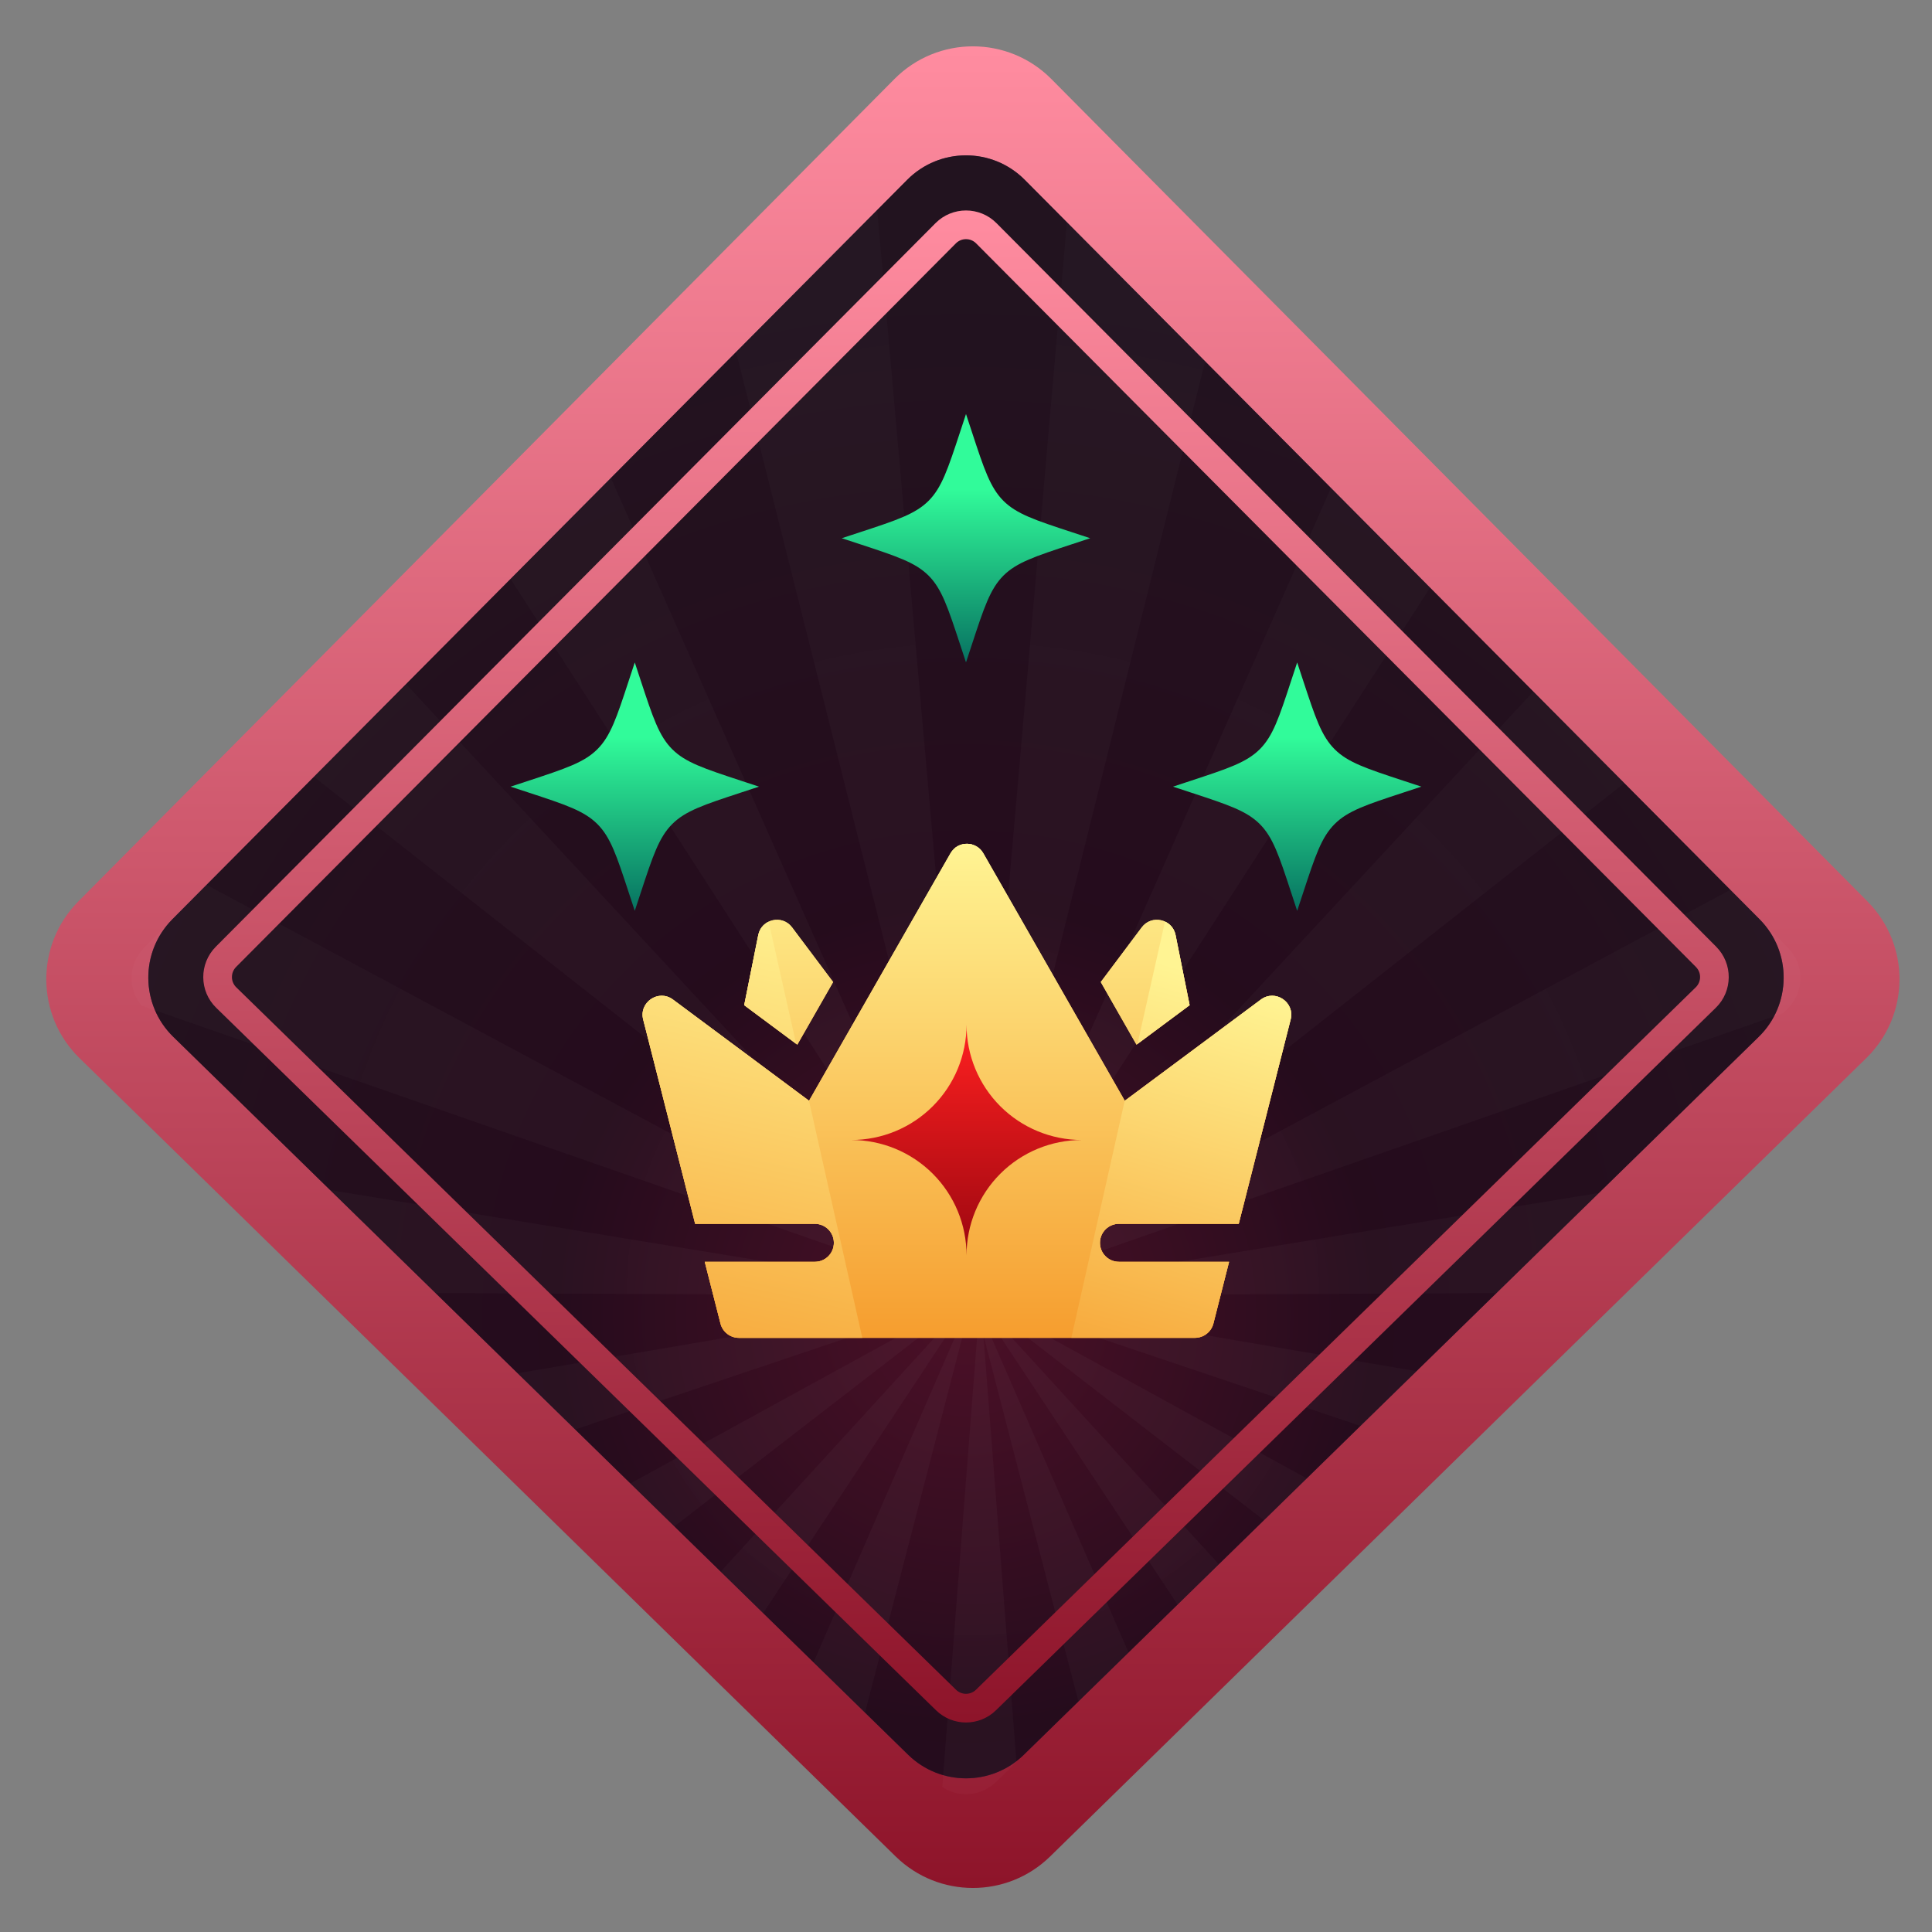 <?xml version="1.0" encoding="UTF-8"?>
<svg xmlns="http://www.w3.org/2000/svg" width="36" height="36" viewBox="0 0 36 36" fill="none">
  <rect x="0" y="0" width="36" height="36" fill="#808080" stroke="none"/>
  <path d="M19.589 1.471C18.784 0.661 17.473 0.661 16.668 1.471L1.46 16.796C0.655 17.607 0.665 18.918 1.481 19.716L16.69 34.593C17.49 35.375 18.767 35.375 19.567 34.593L34.776 19.716C35.592 18.918 35.602 17.607 34.797 16.796L19.589 1.471Z" fill="url(#paint0_linear_28197_25046)"></path>
  <path d="M19.094 3.35C18.491 2.743 17.509 2.743 16.905 3.35L3.212 17.129C2.608 17.737 2.615 18.721 3.229 19.32L16.922 32.697C17.521 33.283 18.479 33.283 19.078 32.697L32.771 19.32C33.384 18.721 33.392 17.737 32.787 17.129L19.094 3.35Z" fill="#1C1C3A"></path>
  <path opacity="0.6" d="M19.094 3.35C18.491 2.743 17.509 2.743 16.905 3.35L3.212 17.129C2.608 17.737 2.615 18.721 3.229 19.32L16.922 32.697C17.521 33.283 18.479 33.283 19.078 32.697L32.771 19.32C33.384 18.721 33.392 17.737 32.787 17.129L19.094 3.35Z" fill="url(#paint1_radial_28197_25046)"></path>
  <path opacity="0.5" fill-rule="evenodd" clip-rule="evenodd" d="M11.383 8.907L9.514 10.788L18.133 24.14L7.567 12.748L5.851 14.475L18.133 24.14L3.849 16.489L2.685 17.66C2.391 17.957 2.376 18.425 2.638 18.738L18.133 24.14L6.151 22.176L8.115 24.094L18.133 24.14L9.645 25.589L10.717 26.636L18.133 24.14L11.746 27.642L12.566 28.442L18.133 24.14L13.429 29.285L14.22 30.058L18.133 24.14L15.159 30.975L16.118 31.913L18.133 24.14L18.236 24.536L17.558 33.299C17.866 33.504 18.285 33.472 18.56 33.204L18.94 32.833L18.323 24.873L20.095 31.704L21.029 30.792L18.296 24.513L18.284 24.368L21.942 29.899L22.712 29.148L18.279 24.299L18.275 24.25L23.552 28.327L24.35 27.548L18.273 24.216L18.27 24.186L25.351 26.57L26.394 25.55L18.269 24.163L18.267 24.14L18.265 24.162L18.133 24.14L27.884 24.095L29.795 22.229L18.133 24.14L33.222 18.88L33.306 18.798C33.625 18.487 33.629 17.976 33.315 17.66L32.243 16.582L18.133 24.14L30.266 14.593L28.571 12.887L18.133 24.14L26.647 10.951L24.801 9.093L18.133 24.14L22.455 6.732L19.881 4.142L18.133 24.14L16.345 3.914L13.717 6.559L18.133 24.14L11.383 8.907ZM18.263 24.184L18.27 24.186L18.269 24.163L18.265 24.162L18.263 24.184ZM18.261 24.21L18.133 24.14L18.263 24.184L18.261 24.21ZM18.259 24.237L18.275 24.25L18.273 24.216L18.261 24.21L18.259 24.237ZM18.256 24.274L18.133 24.14L18.259 24.237L18.256 24.274ZM18.253 24.32L18.284 24.368L18.279 24.299L18.256 24.274L18.253 24.32ZM18.253 24.32L18.133 24.14L18.247 24.4L18.236 24.536L18.323 24.873L18.296 24.513L18.247 24.4L18.253 24.32Z" fill="url(#paint2_radial_28197_25046)"></path>
  <path fill-rule="evenodd" clip-rule="evenodd" d="M17.811 4.535L4.399 18.018C4.295 18.123 4.296 18.293 4.402 18.397L17.814 31.486C17.917 31.587 18.083 31.587 18.186 31.486L31.598 18.397C31.704 18.293 31.706 18.123 31.601 18.018L18.189 4.535C18.085 4.43 17.915 4.43 17.811 4.535ZM17.432 4.158C17.745 3.843 18.255 3.843 18.568 4.158L31.979 17.641C32.293 17.957 32.29 18.468 31.971 18.779L18.559 31.868C18.248 32.172 17.752 32.172 17.441 31.868L4.029 18.779C3.71 18.468 3.707 17.957 4.021 17.641L17.432 4.158Z" fill="url(#paint3_linear_28197_25046)"></path>
  <path fill-rule="evenodd" clip-rule="evenodd" d="M20.959 20.511L23.495 18.625C23.762 18.427 24.131 18.674 24.049 18.997L23.082 22.804H20.85C20.654 22.804 20.496 22.963 20.496 23.158C20.496 23.354 20.654 23.512 20.85 23.512H22.902L22.61 24.662C22.57 24.819 22.428 24.929 22.266 24.929H13.768C13.606 24.929 13.465 24.819 13.425 24.662L13.132 23.512H15.184C15.38 23.512 15.538 23.354 15.538 23.158C15.538 22.963 15.38 22.804 15.184 22.804H12.953L11.985 18.997C11.903 18.675 12.272 18.427 12.539 18.625L15.075 20.511L17.71 15.901C17.846 15.663 18.189 15.663 18.324 15.901L20.959 20.511ZM18.578 21.839C18.938 21.48 19.331 21.278 19.839 21.278C19.331 21.278 18.938 21.076 18.578 20.717C18.219 20.358 18.017 19.965 18.017 19.456C18.017 19.965 17.815 20.358 17.456 20.717C17.097 21.076 16.704 21.278 16.195 21.278C16.704 21.278 17.097 21.48 17.456 21.839C17.815 22.199 18.017 22.592 18.017 23.1C18.017 22.592 18.219 22.199 18.578 21.839Z" fill="url(#paint4_linear_28197_25046)"></path>
  <path d="M14.857 19.466L15.524 18.299L14.759 17.28C14.576 17.036 14.189 17.124 14.129 17.424L13.867 18.73L14.857 19.466Z" fill="url(#paint5_linear_28197_25046)"></path>
  <path d="M22.167 18.73L21.177 19.466L20.511 18.299L21.275 17.28C21.458 17.036 21.845 17.124 21.905 17.424L22.167 18.73Z" fill="url(#paint6_linear_28197_25046)"></path>
  <path d="M11.828 12.344L11.939 12.681C12.166 13.37 12.279 13.714 12.526 13.961C12.772 14.207 13.117 14.32 13.805 14.547L14.143 14.658L13.805 14.769C13.117 14.995 12.772 15.109 12.526 15.355C12.279 15.602 12.166 15.946 11.939 16.635L11.828 16.972L11.717 16.635C11.491 15.946 11.378 15.602 11.131 15.355C10.885 15.109 10.54 14.995 9.852 14.769L9.514 14.658L9.852 14.547C10.54 14.32 10.885 14.207 11.131 13.961C11.378 13.714 11.491 13.37 11.717 12.681L11.828 12.344Z" fill="url(#paint7_linear_28197_25046)"></path>
  <path d="M24.171 12.344L24.282 12.681C24.509 13.37 24.622 13.714 24.869 13.961C25.115 14.207 25.459 14.32 26.148 14.547L26.485 14.658L26.148 14.769C25.459 14.995 25.115 15.109 24.869 15.355C24.622 15.602 24.509 15.946 24.282 16.635L24.171 16.972L24.06 16.635C23.834 15.946 23.721 15.602 23.474 15.355C23.227 15.109 22.883 14.995 22.194 14.769L21.857 14.658L22.194 14.547C22.883 14.32 23.227 14.207 23.474 13.961C23.721 13.714 23.834 13.37 24.06 12.681L24.171 12.344Z" fill="url(#paint8_linear_28197_25046)"></path>
  <path d="M18 7.715L18.111 8.052C18.337 8.741 18.451 9.085 18.697 9.332C18.944 9.578 19.288 9.692 19.977 9.918L20.314 10.029L19.977 10.14C19.288 10.367 18.944 10.48 18.697 10.726C18.451 10.973 18.337 11.317 18.111 12.006L18 12.343L17.889 12.006C17.662 11.317 17.549 10.973 17.303 10.726C17.056 10.48 16.712 10.367 16.023 10.14L15.685 10.029L16.023 9.918C16.712 9.692 17.056 9.578 17.303 9.332C17.549 9.085 17.662 8.741 17.889 8.052L18 7.715Z" fill="url(#paint9_linear_28197_25046)"></path>
  <path d="M18.017 15.723C17.897 15.723 17.778 15.782 17.71 15.901L15.075 20.511L12.539 18.625C12.272 18.427 11.903 18.675 11.985 18.997L12.953 22.804H15.184C15.38 22.804 15.538 22.963 15.538 23.158C15.538 23.354 15.38 23.512 15.184 23.512H13.132L13.425 24.662C13.465 24.819 13.606 24.929 13.768 24.929H18.017V23.092C18.017 23.095 18.017 23.097 18.017 23.1C18.017 22.592 17.815 22.199 17.456 21.839C17.097 21.48 16.704 21.278 16.195 21.278C16.704 21.278 17.097 21.076 17.456 20.717C17.815 20.358 18.017 19.965 18.017 19.456C18.017 19.459 18.017 19.462 18.017 19.464V15.723Z" fill="url(#paint10_linear_28197_25046)"></path>
  <path d="M14.857 19.466L15.524 18.299L14.759 17.28C14.576 17.036 14.189 17.124 14.129 17.424L13.867 18.73L14.857 19.466Z" fill="url(#paint11_linear_28197_25046)"></path>
  <path d="M18.017 24.929H22.266C22.428 24.929 22.57 24.819 22.61 24.662L22.902 23.512H20.85C20.654 23.512 20.496 23.354 20.496 23.158C20.496 22.963 20.654 22.804 20.85 22.804H23.082L24.049 18.997C24.131 18.674 23.762 18.427 23.495 18.625L20.959 20.511L18.324 15.901C18.257 15.782 18.137 15.723 18.017 15.723V19.462C18.017 19.46 18.017 19.458 18.017 19.456C18.017 19.965 18.219 20.358 18.578 20.717C18.938 21.076 19.331 21.278 19.839 21.278C19.331 21.278 18.938 21.48 18.578 21.839C18.219 22.199 18.017 22.592 18.017 23.1C18.017 23.098 18.017 23.096 18.017 23.094V24.929Z" fill="url(#paint12_linear_28197_25046)"></path>
  <path d="M21.177 19.466L22.167 18.73L21.905 17.424C21.845 17.124 21.458 17.036 21.275 17.28L20.511 18.299L21.177 19.466Z" fill="url(#paint13_linear_28197_25046)"></path>
  <path d="M21.195 19.453L21.708 17.172C21.804 17.216 21.881 17.302 21.905 17.423L22.167 18.73L21.195 19.453Z" fill="url(#paint14_linear_28197_25046)"></path>
  <path d="M19.963 24.928L20.958 20.508L20.959 20.511L23.495 18.625C23.762 18.427 24.131 18.673 24.05 18.996L23.082 22.804H20.85C20.654 22.804 20.496 22.962 20.496 23.158C20.496 23.353 20.654 23.512 20.85 23.512H22.902L22.61 24.662C22.57 24.818 22.428 24.928 22.266 24.928H19.963Z" fill="url(#paint15_linear_28197_25046)"></path>
  <path d="M14.323 17.174C14.229 17.218 14.153 17.304 14.129 17.424L13.867 18.73L14.835 19.45L14.323 17.174Z" fill="url(#paint16_linear_28197_25046)"></path>
  <path d="M15.074 20.51L12.539 18.625C12.272 18.427 11.903 18.675 11.985 18.997L12.953 22.804H15.184C15.38 22.804 15.538 22.963 15.538 23.158C15.538 23.354 15.38 23.512 15.184 23.512H13.132L13.425 24.662C13.465 24.819 13.606 24.929 13.768 24.929H16.068L15.074 20.51Z" fill="url(#paint17_linear_28197_25046)"></path>
  <path d="M18.117 15.737C18.002 15.704 17.873 15.729 17.781 15.812L18.117 15.737Z" fill="url(#paint18_linear_28197_25046)"></path>
  <path d="M20.159 21.242C19.589 21.242 19.042 21.468 18.639 21.871C18.236 22.274 18.01 22.821 18.01 23.39C18.01 22.821 17.784 22.274 17.381 21.871C16.978 21.468 16.432 21.242 15.862 21.242C16.432 21.242 16.978 21.016 17.381 20.613C17.784 20.21 18.01 19.663 18.01 19.094C18.01 19.663 18.236 20.21 18.639 20.613C19.042 21.016 19.589 21.242 20.159 21.242Z" fill="url(#paint19_linear_28197_25046)"></path>
  <defs>
    <linearGradient id="paint0_linear_28197_25046" x1="18.257" y1="0.9" x2="18.257" y2="36" gradientUnits="userSpaceOnUse">
      <stop stop-color="#FF8CA0"></stop>
      <stop offset="1" stop-color="#8B1127"></stop>
    </linearGradient>
    <radialGradient id="paint1_radial_28197_25046" cx="0" cy="0" r="1" gradientUnits="userSpaceOnUse" gradientTransform="translate(18 24.438) rotate(-90) scale(19.938 20.107)">
      <stop offset="0.022" stop-color="#69081A"></stop>
      <stop offset="0.377" stop-color="#2C0109"></stop>
      <stop offset="1" stop-color="#260E0E"></stop>
    </radialGradient>
    <radialGradient id="paint2_radial_28197_25046" cx="0" cy="0" r="1" gradientUnits="userSpaceOnUse" gradientTransform="translate(18.133 24.14) rotate(90) scale(43.782 43.736)">
      <stop stop-color="white" stop-opacity="0.06"></stop>
      <stop offset="1" stop-color="white" stop-opacity="0"></stop>
    </radialGradient>
    <linearGradient id="paint3_linear_28197_25046" x1="18.106" y1="3.952" x2="18.106" y2="32.77" gradientUnits="userSpaceOnUse">
      <stop stop-color="#FF8CA0"></stop>
      <stop offset="1" stop-color="#8B1127"></stop>
    </linearGradient>
    <linearGradient id="paint4_linear_28197_25046" x1="18.017" y1="15.723" x2="18.017" y2="25.698" gradientUnits="userSpaceOnUse">
      <stop stop-color="#FFF493"></stop>
      <stop offset="1" stop-color="#F59626"></stop>
    </linearGradient>
    <linearGradient id="paint5_linear_28197_25046" x1="18.017" y1="15.723" x2="18.017" y2="25.698" gradientUnits="userSpaceOnUse">
      <stop stop-color="#FFF493"></stop>
      <stop offset="1" stop-color="#F59626"></stop>
    </linearGradient>
    <linearGradient id="paint6_linear_28197_25046" x1="18.017" y1="15.723" x2="18.017" y2="25.698" gradientUnits="userSpaceOnUse">
      <stop stop-color="#FFF493"></stop>
      <stop offset="1" stop-color="#F59626"></stop>
    </linearGradient>
    <linearGradient id="paint7_linear_28197_25046" x1="11.828" y1="13.716" x2="11.828" y2="17.144" gradientUnits="userSpaceOnUse">
      <stop offset="0.008" stop-color="#31FB9A"></stop>
      <stop offset="1" stop-color="#056B5E"></stop>
    </linearGradient>
    <linearGradient id="paint8_linear_28197_25046" x1="24.171" y1="13.716" x2="24.171" y2="17.144" gradientUnits="userSpaceOnUse">
      <stop offset="0.008" stop-color="#31FB9A"></stop>
      <stop offset="1" stop-color="#056B5E"></stop>
    </linearGradient>
    <linearGradient id="paint9_linear_28197_25046" x1="18" y1="9.088" x2="18" y2="12.515" gradientUnits="userSpaceOnUse">
      <stop offset="0.008" stop-color="#31FB9A"></stop>
      <stop offset="1" stop-color="#056B5E"></stop>
    </linearGradient>
    <linearGradient id="paint10_linear_28197_25046" x1="18.017" y1="15.723" x2="18.017" y2="25.698" gradientUnits="userSpaceOnUse">
      <stop stop-color="#FFF493"></stop>
      <stop offset="1" stop-color="#F59626"></stop>
    </linearGradient>
    <linearGradient id="paint11_linear_28197_25046" x1="18.017" y1="15.723" x2="18.017" y2="25.698" gradientUnits="userSpaceOnUse">
      <stop stop-color="#FFF493"></stop>
      <stop offset="1" stop-color="#F59626"></stop>
    </linearGradient>
    <linearGradient id="paint12_linear_28197_25046" x1="18.017" y1="15.723" x2="18.017" y2="25.698" gradientUnits="userSpaceOnUse">
      <stop stop-color="#FFF493"></stop>
      <stop offset="1" stop-color="#F59626"></stop>
    </linearGradient>
    <linearGradient id="paint13_linear_28197_25046" x1="18.017" y1="15.723" x2="18.017" y2="25.698" gradientUnits="userSpaceOnUse">
      <stop stop-color="#FFF493"></stop>
      <stop offset="1" stop-color="#F59626"></stop>
    </linearGradient>
    <linearGradient id="paint14_linear_28197_25046" x1="23.742" y1="18.522" x2="21.26" y2="27.306" gradientUnits="userSpaceOnUse">
      <stop stop-color="#FFF493"></stop>
      <stop offset="1" stop-color="#F59626"></stop>
    </linearGradient>
    <linearGradient id="paint15_linear_28197_25046" x1="23.742" y1="18.522" x2="21.26" y2="27.306" gradientUnits="userSpaceOnUse">
      <stop stop-color="#FFF493"></stop>
      <stop offset="1" stop-color="#F59626"></stop>
    </linearGradient>
    <linearGradient id="paint16_linear_28197_25046" x1="17.639" y1="17.325" x2="15.241" y2="28.047" gradientUnits="userSpaceOnUse">
      <stop stop-color="#FFF493"></stop>
      <stop offset="1" stop-color="#F59626"></stop>
    </linearGradient>
    <linearGradient id="paint17_linear_28197_25046" x1="17.639" y1="17.325" x2="15.241" y2="28.047" gradientUnits="userSpaceOnUse">
      <stop stop-color="#FFF493"></stop>
      <stop offset="1" stop-color="#F59626"></stop>
    </linearGradient>
    <linearGradient id="paint18_linear_28197_25046" x1="17.639" y1="17.325" x2="15.241" y2="28.047" gradientUnits="userSpaceOnUse">
      <stop stop-color="#FFF493"></stop>
      <stop offset="1" stop-color="#F59626"></stop>
    </linearGradient>
    <linearGradient id="paint19_linear_28197_25046" x1="18.01" y1="19.094" x2="18.01" y2="23.39" gradientUnits="userSpaceOnUse">
      <stop stop-color="#FF2020"></stop>
      <stop offset="1" stop-color="#9C0710"></stop>
    </linearGradient>
  </defs>
</svg>
